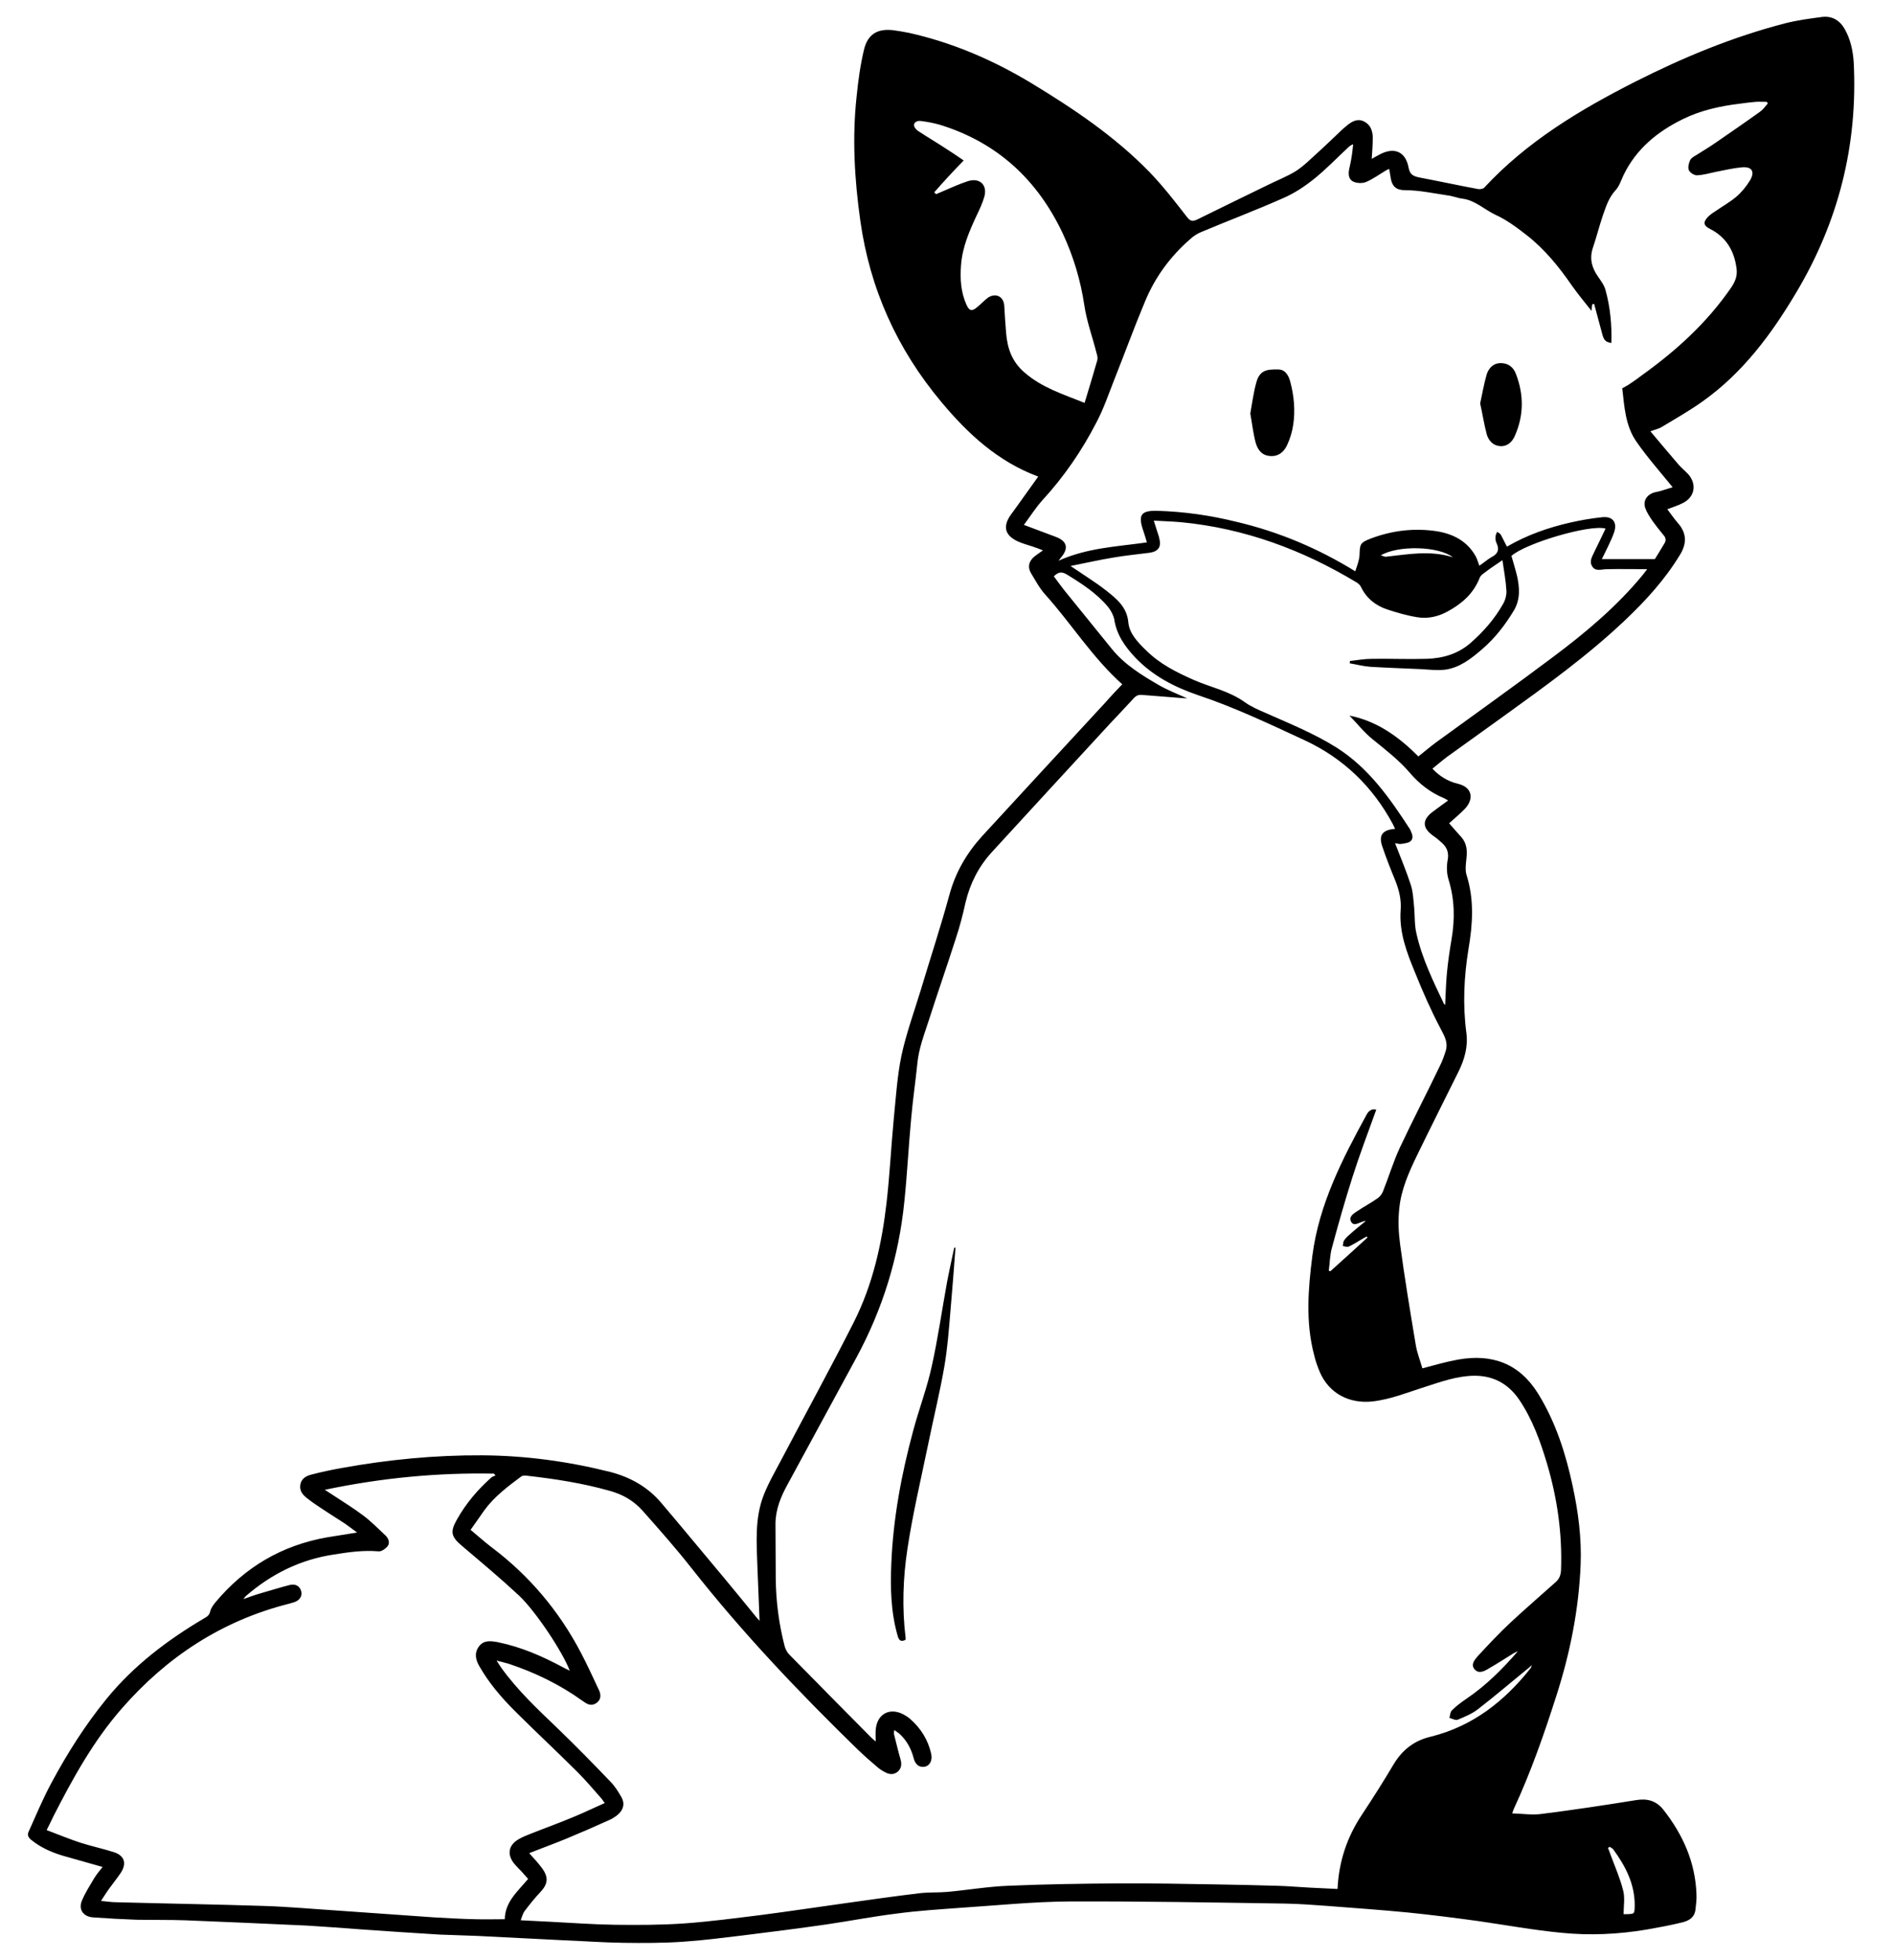 <?xml version="1.0" encoding="utf-8"?>
<!-- Generator: Adobe Illustrator 24.2.0, SVG Export Plug-In . SVG Version: 6.00 Build 0)  -->
<svg version="1.1" id="Layer_1" xmlns="http://www.w3.org/2000/svg" xmlns:xlink="http://www.w3.org/1999/xlink" x="0px" y="0px"
	 viewBox="0 0 714.4 739" style="enable-background:new 0 0 714.4 739;" xml:space="preserve">
<g>
	<path d="M423.3,258c-11.3-10.1-19.2-22.9-29.1-33.9c-2.1-2.3-3.6-5.2-5.2-7.8c-1.5-2.4-1-4.7,1.2-6.5c0.9-0.7,1.9-1.4,3.2-2.3
		c-1.6-0.6-2.8-1.1-4.1-1.5c-1.5-0.5-3-0.9-4.5-1.5c-4.6-1.8-7.5-5-3.4-10.6c3.4-4.6,6.7-9.4,10.2-14.2c0.1,0.1,0-0.1-0.2-0.1
		c-15-5.6-26.3-16-36.3-28c-16.7-19.9-27-42.7-30.6-68.4c-2.2-15.6-3.1-31.2-1.4-46.8c0.6-6,1.4-11.9,2.8-17.7
		c1.4-5.9,5.2-8,11.1-7.3c2,0.3,4,0.6,5.9,1c16.5,3.7,31.8,10.3,46.2,19c16,9.7,31.5,20.1,44.6,33.6c5,5.2,9.5,11,14,16.8
		c1.3,1.7,2.2,1.8,4,0.9c8.7-4.3,17.4-8.5,26.2-12.8c3.6-1.8,7.5-3.3,10.9-5.4c3.1-2,5.7-4.7,8.5-7.2c2.9-2.6,5.7-5.4,8.6-8.1
		c0.7-0.7,1.5-1.3,2.3-2c1.9-1.5,3.9-2.6,6.3-1.4c2.4,1.2,3.2,3.4,3.3,5.9c0,2.6-0.2,5.3-0.4,8.2c1-0.6,2-1.1,2.9-1.6
		c5.5-3,9.9-1.2,11,4.9c0.5,2.6,1.7,3.2,4,3.7c7.4,1.4,14.8,3,22.3,4.4c0.7,0.1,1.8-0.1,2.2-0.5c16.1-17.4,36.1-29.4,57-40
		c18.2-9.2,37-17,56.9-22.1c4.4-1.1,9-1.7,13.5-2.3c3.9-0.5,6.8,1.3,8.7,4.7c2.1,3.8,3,8,3.3,12.3c1.6,31.2-5.7,60.2-21.8,87.1
		c-9.3,15.6-20,30-35,40.7c-5,3.6-10.5,6.7-15.8,9.9c-1.1,0.6-2.4,0.9-4.1,1.5c3.5,4.2,7,8.3,10.5,12.4c1.2,1.4,2.6,2.5,3.8,3.8
		c3.3,3.8,2.5,8.6-2.1,10.9c-1.8,0.9-3.7,1.5-5.8,2.3c1.3,1.7,2.5,3.5,3.9,5.1c3.5,3.9,3.5,7.9,0.8,12.2
		c-5.6,9.2-12.8,17.1-20.5,24.4c-14.2,13.5-30.1,24.9-45.9,36.3c-7.1,5.1-14.2,10.2-21.3,15.3c-1.9,1.4-3.7,3-5.6,4.5
		c2.6,2.8,5.8,4.8,9.6,5.7c5.5,1.3,6.2,5.8,2.5,9.6c-1.9,1.9-3.9,3.6-5.8,5.3c1.5,1.7,3,3.5,4.6,5.2c2.1,2.4,2.3,5.2,1.9,8.3
		c-0.2,2-0.5,4.3,0.1,6.1c2.9,9.2,2.3,18.5,0.7,27.8c-1.7,10.5-2.2,21-0.8,31.6c0.7,5.2-0.7,10.1-3,14.7
		c-5.2,10.5-10.5,21-15.6,31.5c-3.1,6.4-6,12.9-6.7,20c-0.5,4.4-0.3,9,0.3,13.5c1.7,12.7,3.8,25.3,5.9,37.9c0.5,3.1,1.7,6,2.5,8.9
		c4.6-1.2,9-2.5,13.5-3.3c13-2.3,23.2,1.6,30.2,12.9c6.6,10.7,10.4,22.6,13,34.8c2.1,9.7,3.4,19.6,3,29.6c-0.7,17-4,33.5-9.2,49.6
		c-4.6,14.4-9.6,28.7-16,42.5c-0.2,0.4-0.3,0.8-0.6,1.7c3.9,0.1,7.5,0.7,11.1,0.2c11.9-1.5,23.8-3.3,35.6-5.2
		c4.2-0.7,7.6,0.2,10.3,3.6c7.4,9.4,12.1,19.9,12.5,32c0.1,1.9-0.2,3.9-0.4,5.8c-0.4,2.9-2.5,4.1-5,4.7c-4.4,1.1-8.9,1.9-13.4,2.7
		c-10.7,1.8-21.5,2.3-32.3,1.2c-10.4-1-20.8-2.9-31.2-4.4c-8.7-1.2-17.4-2.3-26.2-3.2c-10.2-1-20.4-1.7-30.6-2.5
		c-5.4-0.4-10.8-0.8-16.3-0.9c-27-0.4-54.1-0.9-81.1-0.8c-13.7,0.1-27.4,1.5-41.1,2.4c-8.1,0.6-16.2,1.1-24.3,2.2
		c-8.9,1.1-17.6,2.8-26.5,4.1c-10.4,1.5-20.8,2.8-31.2,4.1c-7.6,0.9-15.2,1.9-22.8,2.4c-7.4,0.5-14.9,0.5-22.3,0.4
		c-7.8-0.1-15.6-0.7-23.4-1c-10.6-0.5-21.1-1.1-31.7-1.6c-4.7-0.2-9.4-0.3-14.2-0.5c-10.1-0.6-20.1-1.3-30.2-2
		c-6.6-0.5-13.3-1-19.9-1.4c-15.4-0.7-30.7-1.4-46.1-2c-6.1-0.2-12.2-0.1-18.2-0.2c-5.5-0.2-11-0.5-16.5-0.9c-3.6-0.3-5.5-3-4.1-6.3
		c1.2-2.9,3-5.7,4.6-8.4c0.9-1.5,2-2.8,3.2-4.3c-5-1.4-9.8-2.8-14.5-4.1c-4.5-1.3-8.7-3.1-12.4-6.1c-1.1-0.9-1.6-1.8-1-3.1
		c2.8-6.2,5.4-12.5,8.6-18.4c6-11.2,12.8-21.9,20.8-31.7c10.3-12.6,23-22.2,36.9-30.4c1.1-0.6,1.9-1.2,2.2-2.6
		c0.3-1.2,1.1-2.3,1.9-3.3c11.1-13.3,25.1-21.6,42.3-24.6c3.6-0.6,7.1-1.1,11.2-1.8c-1.8-1.3-3.1-2.3-4.5-3.3
		c-3.5-2.3-7.1-4.5-10.6-6.9c-1.4-0.9-2.7-1.9-4-2.9c-1.6-1.3-2.7-2.8-2.3-5c0.4-2.2,2.1-3.2,4-3.7c3.8-1,7.6-1.8,11.5-2.5
		c17.6-3.2,35.3-4.9,53.1-4.8c16.4,0.1,32.5,2.3,48.4,6.3c7.6,2,14.1,5.7,19.1,11.6c8,9.4,15.8,18.9,23.7,28.3c4,4.8,8,9.7,12,14.6
		c0.3,0.4,0.7,0.8,1.4,1.6c-0.3-7-0.5-13.6-0.8-20.1c-0.3-9.2-1.1-18.5,2.4-27.4c1.8-4.6,4.4-9,6.7-13.4
		c9.1-17.3,18.5-34.4,27.3-51.8c7.1-14.1,10.5-29.3,12.3-44.9c1.2-10.4,1.7-20.9,2.7-31.4c0.8-8,1.3-16.2,2.9-24
		c1.8-8.4,4.8-16.6,7.3-24.8c3.6-12,7.5-23.8,10.8-35.9c2.3-8.5,6.5-15.7,12.3-22.1c15.5-16.9,31.1-33.7,46.6-50.5
		C419,262.5,421.2,260.2,423.3,258z M526.2,312.5c-0.4-0.8-0.6-1.4-0.9-1.9c-7.6-14.1-18.6-24.7-33.2-31.5
		c-13.2-6.1-26.4-12.4-40.2-17c-8.8-3-17-7.2-23.6-14.1c-3.9-4.1-7.1-8.6-8-14.4c-0.3-1.6-1.2-3.3-2.3-4.7
		c-4.3-5.2-9.9-8.8-15.6-12.3c-2-1.2-3.3-0.9-4.9,0.7c1.3,1.8,2.6,3.5,3.9,5.2c6,7.4,12,14.8,18,22.2c4.8,5.9,11.3,9.9,17.7,13.6
		c3.3,1.9,6.9,3.3,10.7,5c-0.9,0-1.4-0.1-1.9-0.1c-5.1-0.4-10.1-0.8-15.2-1.2c-1.3-0.1-2.2,0.3-3.1,1.3c-2.9,3.2-5.9,6.3-8.8,9.4
		c-14.9,16.2-29.9,32.4-44.8,48.7c-4.9,5.4-8.1,11.7-9.8,18.8c-1,4.6-2.2,9.2-3.7,13.7c-3.3,10.3-6.9,20.6-10.2,30.9
		c-1.7,5.3-3.8,10.6-4.3,16.3c-0.7,6.8-1.7,13.6-2.3,20.4c-1,10.5-1.5,21.1-2.6,31.6c-2.1,20.9-8.2,40.6-18.2,59
		c-8.6,15.8-17.2,31.7-25.8,47.5c-2.6,4.7-4.6,9.6-4.6,15c0,6.9,0.1,13.7,0.1,20.6c0.1,8.7,1.2,17.2,3.4,25.6c0.3,1,0.8,2,1.5,2.8
		c10.3,10.5,20.6,20.9,30.9,31.3c0.5,0.5,1.1,1,1.9,1.7c0-1.7-0.1-3,0-4.3c0.4-6,5.2-8.7,10.5-5.9c0.9,0.5,1.7,1,2.5,1.7
		c4,3.5,6.7,7.8,7.9,13c0.6,2.5-0.4,4.6-2.4,5c-1.9,0.4-3.6-0.7-4.2-3.3c-0.9-3.4-2.5-6.4-5-8.8c-0.6-0.6-1.4-1.1-2.3-1.7
		c-0.1,0.8-0.2,1.1-0.1,1.5c0.8,3.1,1.5,6.2,2.4,9.3c0.5,1.7,0.6,3.4-0.9,4.8c-1.5,1.3-3.2,1.2-4.8,0.3c-1-0.5-2-1.1-2.9-1.9
		c-2.5-2.1-5-4.3-7.4-6.6c-22.2-21.6-43.6-44.1-62.8-68.5c-5.9-7.5-12.2-14.6-18.5-21.7c-3.3-3.7-7.5-6.1-12.3-7.4
		c-10.2-2.9-20.6-4.5-31.2-5.7c-0.7-0.1-1.6-0.1-2.1,0.2c-5.1,3.8-10.2,7.6-14,12.8c-1.7,2.4-3.4,4.8-5.2,7.4
		c2.8,2.3,5.2,4.5,7.7,6.4c14.4,10.8,25.7,24.2,34,40.1c2.4,4.6,4.6,9.4,6.8,14.1c0.7,1.6,0.7,3.3-0.8,4.5c-1.6,1.3-3.2,1-4.7-0.1
		c-0.3-0.2-0.6-0.4-0.9-0.6c-8.5-6.1-17.8-10.6-27.7-13.9c-1.3-0.4-2.7-0.7-4.6-1.2c0.8,1.2,1.2,1.9,1.7,2.6
		c6.3,8.8,14.2,16.1,21.9,23.5c6.6,6.4,13,12.9,19.3,19.5c1.7,1.7,3,3.8,4.2,5.9c1.4,2.5,0.7,4.9-1.5,6.7c-1,0.8-2.1,1.5-3.3,2
		c-5.3,2.4-10.6,4.7-15.9,6.9c-4.6,1.9-9.3,3.6-14.1,5.5c1.8,2,3.4,3.7,4.8,5.6c2.6,3.5,2.3,6-0.6,9.1c-2.1,2.2-4,4.6-5.9,7.1
		c-0.7,0.9-1,2.2-1.5,3.5c4.2,0.2,8,0.4,11.8,0.6c7.9,0.4,15.9,1,23.8,1.1c8.6,0.1,17.3,0.1,26-0.5c9.8-0.7,19.5-2,29.2-3.2
		c10.7-1.4,21.4-3,32.1-4.5c9.2-1.3,18.4-2.6,27.6-3.7c3.5-0.4,7-0.2,10.5-0.5c7.6-0.7,15.2-2,22.8-2.3c13.8-0.6,27.6-0.8,41.4-0.9
		c12.7-0.1,25.5,0.2,38.2,0.4c7.3,0.1,14.6,0.3,21.9,0.5c4.1,0.1,8.3,0.5,12.4,0.7c3.5,0.2,6.9,0.3,10.4,0.5
		c0.5-10.4,3.6-19.6,9.2-28c4.1-6.2,8.1-12.5,11.9-18.9c3.3-5.5,7.7-9,14-10.5c15.8-3.9,27.8-13.3,37.7-25.8
		c0.2-0.2,0.2-0.5,0.5-1.2c-0.9,0.8-1.4,1.3-2,1.7c-6.1,5-12.1,10.1-18.3,14.9c-2.3,1.8-5.1,2.9-7.7,4c-0.8,0.3-2-0.4-3.1-0.7
		c0.3-1,0.3-2.3,1-2.9c1.6-1.6,3.5-3,5.4-4.3c7.4-5,13.6-11.2,19.4-17.9c-0.6,0.2-1.2,0.5-1.7,0.8c-3.1,1.9-6.1,3.9-9.3,5.7
		c-1.6,1-3.7,2.1-5.3,0.3c-1.6-1.9,0.1-3.7,1.3-5.1c4-4.3,8-8.6,12.3-12.6c5.6-5.2,11.4-10.2,17.1-15.3c1.3-1.2,1.8-2.6,1.9-4.4
		c0.5-13.7-1.4-27.1-5.3-40.2c-2.5-8.4-5.5-16.7-10.5-24.1c-4.1-6-9.8-9.1-17.1-9c-6.3,0.1-12.2,2.2-18.1,4.1
		c-6.7,2.1-13.1,4.8-20.2,5.6c-8.7,0.9-16.2-3-19.7-10.9c-0.9-2.1-1.7-4.3-2.2-6.5c-3.3-12.4-2.3-25-0.7-37.5
		c2.5-19.4,11.3-36.5,20.5-53.3c0.7-1.3,1.9-2.3,3.6-1.8c-3.1,8.6-6.3,17-9,25.5c-2.8,8.8-5.3,17.6-7.7,26.5
		c-0.8,2.8-0.8,5.8-1.2,8.7c0.2,0.1,0.4,0.1,0.6,0.2c4.7-4.2,9.4-8.5,14-12.7c-0.1-0.1-0.2-0.3-0.3-0.4c-0.8,0.4-1.6,0.9-2.3,1.3
		c-1.5,0.9-2.9,1.8-4.5,2.5c-0.6,0.3-1.4-0.1-2.2-0.2c0.1-0.7,0.1-1.4,0.4-2c0.5-0.8,1.3-1.6,2-2.2c2-1.8,4.1-3.5,6.2-5.2
		c-0.5-0.1-0.8,0.1-1.1,0.2c-1.5,0.4-3.4,1.9-4.4,0c-1-1.9,1-3.1,2.4-4c2.5-1.7,5.2-3.1,7.6-4.8c0.9-0.6,1.6-1.6,2-2.5
		c2.2-5.5,3.9-11.2,6.4-16.6c4.9-10.4,10.2-20.6,15.2-31c0.9-1.8,1.6-3.8,2.2-5.8c0.8-3.1-0.7-5.5-2.1-8.2
		c-3.6-6.8-6.7-13.9-9.6-21.1c-3.1-7.5-6-15.1-5.4-23.4c0.3-3.8-0.5-7.3-1.9-10.9c-1.8-4.4-3.6-8.9-5.1-13.4
		C520,314.8,521.5,312.9,526.2,312.5z M511.2,215.4c0.6-2,1.5-4,1.6-6.1c0.1-4.2,0.3-4.7,4.1-6.2c8.1-3.1,16.5-4.1,25.1-2.8
		c6.1,1,11.4,3.7,14.6,9.4c0.6,1.1,0.9,2.3,1.4,3.6c1.6-1.1,3-2.3,4.5-3.2c2.4-1.2,3.2-2.8,2-5.3c-0.4-0.8-0.5-1.7-0.4-2.5
		c0-0.6,0.4-1.2,0.6-1.8c0.5,0.4,1.1,0.6,1.4,1.1c0.8,1.5,1.5,3,2.3,4.5c7.6-4.4,15.6-7.2,24-9.1c4-0.9,8-1.6,12-2
		c4-0.4,5.7,2,4.4,5.8c-0.6,1.7-1.4,3.4-2.2,5.1c-0.7,1.5-1.5,3-2.4,4.9c6.8,0,13.1,0,20,0c1-1.6,2.3-3.7,3.6-5.9
		c0.7-1.1,0.6-2.1-0.3-3.1c-1.5-1.8-2.9-3.6-4.2-5.4c-1-1.5-2.1-3.1-2.7-4.8c-0.9-2.5,0.3-4.7,2.7-5.7c1-0.4,2.1-0.5,3.1-0.8
		c1.6-0.5,3.2-1,4.5-1.4c-4.7-5.8-9.5-11.2-13.6-17.1c-4.3-6.1-4.6-13.5-5.4-20.2c1.2-0.7,2.1-1.1,2.9-1.7c1.7-1.1,3.3-2.3,4.9-3.5
		c12.8-9.2,24.3-19.7,33.3-32.8c1.6-2.4,2.4-4.5,2-7.3c-0.9-6.6-3.9-11.7-10-14.8c-2.4-1.2-2.7-2.4-0.9-4.4c0.8-0.8,1.7-1.5,2.7-2.1
		c2.7-1.9,5.6-3.5,8.1-5.6c2-1.7,3.8-3.9,5.2-6.2c2-3.4,0.6-5.3-3.2-4.9c-3.3,0.3-6.5,1.1-9.7,1.7c-2.4,0.5-4.7,1.2-7.1,1.3
		c-1.1,0-2.7-1-3.1-2c-0.4-1,0-2.6,0.5-3.7c0.4-0.8,1.4-1.4,2.3-1.9c2.3-1.5,4.6-2.8,6.9-4.4c5.8-4,11.5-7.9,17.2-12
		c1.1-0.8,2-2,2.9-3.1c-0.1-0.2-0.2-0.4-0.4-0.6c-1.4,0-2.8-0.1-4.2,0c-2,0.2-4,0.4-6,0.7c-7.4,0.9-14.7,2.5-21.4,5.8
		c-9.6,4.7-17.6,11.2-22.4,21.1c-0.9,1.9-1.6,4.2-3,5.7c-2.6,2.8-3.6,6.1-4.8,9.5c-1.4,4.1-2.4,8.2-3.8,12.3
		c-1.3,4-0.4,7.4,1.9,10.7c1.1,1.6,2.4,3.3,2.9,5.2c1.8,6.5,2.4,13.2,2.2,19.9c-2.1-0.3-2.8-1-3.4-3.2c-1-3.8-2.1-7.7-3.1-11.5
		c-0.2,0-0.4,0.1-0.7,0.1c-0.1,0.6-0.2,1.2-0.3,2.5c-2.7-3.4-5.1-6.3-7.3-9.4c-4.9-7.1-10.3-13.8-17.1-19.1
		c-3.7-2.9-7.6-5.8-11.8-7.7c-4.2-2-7.7-5.5-12.5-6.1c-1.8-0.2-3.6-1-5.4-1.2c-5.4-0.8-10.9-2-16.3-2c-3.3,0-4.8-1.5-5.3-4.4
		c-0.2-1.1-0.4-2.3-0.6-3.6c-0.7,0.3-1,0.4-1.3,0.6c-2.5,1.5-4.8,3.2-7.4,4.3c-1.4,0.6-3.4,0.5-4.8-0.1c-1.8-0.8-2-2.8-1.6-4.7
		c0.3-1.5,0.7-3.1,0.9-4.6c0.3-1.6,0.4-3.2,0.6-4.8c-1.1,0.4-1.6,0.9-2.2,1.5c-4.2,3.9-8.2,8.1-12.6,11.6c-3.5,2.8-7.4,5.4-11.6,7.2
		c-10.1,4.5-20.5,8.4-30.7,12.7c-1.6,0.6-3.1,1.6-4.3,2.7c-7.6,6.6-13.4,14.5-17.2,23.8c-4.1,9.8-7.7,19.7-11.6,29.5
		c-2.1,5.3-3.9,10.7-6.6,15.8c-5.5,10.7-12.3,20.6-20.5,29.5c-2.5,2.8-4.5,6-6.9,9.2c4.3,1.6,8.2,3.1,12,4.5c4.3,1.6,5,4.3,2,7.8
		c-0.2,0.2-0.3,0.4-0.9,1.2c10.9-4.9,22.1-5.3,33.3-6.9c-0.5-1.7-0.9-3.1-1.4-4.5c-2-5.9-0.8-7.6,5.5-7.4c10,0.3,19.8,1.7,29.5,4.1
		C482.5,200.5,497.4,206.9,511.2,215.4z M199.2,708.4c-0.8-0.9-1.6-1.8-2.4-2.7c-0.9-1-1.9-1.9-2.8-3c-2.9-3.5-2.2-7.1,1.7-9.3
		c1.2-0.7,2.6-1.3,3.9-1.8c5.5-2.2,11.1-4.2,16.6-6.5c3.9-1.6,7.8-3.5,11.9-5.3c-0.7-0.9-1-1.5-1.5-2c-2.9-3.3-5.7-6.6-8.8-9.7
		c-7.8-7.8-15.9-15.3-23.7-23.1c-5.1-5.1-9.7-10.5-13.3-16.8c-1.4-2.4-2-5-0.1-7.5c1.8-2.4,4.4-2,6.9-1.6c0.1,0,0.3,0.1,0.4,0.1
		c8.7,1.8,16.7,5.3,24.5,9.5c0.7,0.4,1.4,0.7,2.4,1.2c-2.5-6.8-12.8-22.4-19.2-28.4c-7-6.5-14.3-12.6-21.5-18.7
		c-4-3.4-4.5-5.2-1.9-9.8c3.4-6.1,7.9-11.4,13.1-16c0.4-0.3,1-0.5,1.5-0.7c-0.2-0.2-0.4-0.5-0.6-0.7c-21.3-0.4-42.4,1.6-63.8,6.1
		c1.3,0.8,2,1.3,2.8,1.8c3.9,2.6,7.9,5,11.6,7.8c3.1,2.3,5.8,5.1,8.6,7.7c1.1,1.1,1.7,2.8,0.6,4.1c-0.8,0.9-2.2,1.9-3.3,1.8
		c-5.7-0.5-11.3,0.3-16.9,1.2c-12.6,1.9-23.5,7.3-33.1,15.6c-0.3,0.2-0.5,0.6-1,1.2c2.6-0.9,4.7-1.7,6.9-2.3c3.5-1,7-2.1,10.5-3
		c2.2-0.6,3.9,0.4,4.4,2.3c0.5,1.8-0.5,3.5-2.7,4.2c-0.7,0.2-1.4,0.4-2.1,0.6c-25.2,6.4-46,20.1-62.9,39.5
		c-10.6,12.1-18.4,26.2-25.7,40.5c-0.8,1.6-1.5,3.2-2.6,5.3c4.5,1.7,8.6,3.4,12.9,4.8c4.1,1.3,8.3,2.2,12.4,3.5
		c4.1,1.3,5,4.3,2.6,7.9c-1.3,1.9-2.8,3.8-4.2,5.7c-1.1,1.5-2,3-3.2,4.8c2.2,0.2,4,0.5,5.8,0.5c18.6,0.5,37.2,0.8,55.8,1.4
		c9.5,0.3,19,1.2,28.5,1.8c11.8,0.8,23.7,1.7,35.5,2.5c5.2,0.3,10.4,0.6,15.6,0.7c3.7,0.1,7.4,0,11.1,0
		C190.5,717,195.3,713.1,199.2,708.4z M403.8,213.4c5,3.4,9.4,6.1,13.5,9.3c3.9,3.1,7.8,6.2,8.3,12c0.4,4.2,3.6,7.5,6.7,10.5
		c5.2,5.2,11.7,8.4,18.3,11.3c6.3,2.7,13.2,4.1,19,8.3c2.4,1.7,5.2,2.9,8,4.1c9,4,18.2,7.7,26.6,13c12.1,7.7,20,19,27.6,30.7
		c0.1,0.2,0.2,0.4,0.3,0.6c0.6,1.4,1.2,2.9-0.1,4c-0.9,0.7-2.4,0.8-3.7,1c-0.5,0.1-1.2-0.2-2.1-0.3c2.1,5.4,4.2,10.4,5.9,15.6
		c0.9,2.7,1,5.7,1.3,8.6c0.3,3.3,0.1,6.8,0.9,10c2.1,9.3,6.3,17.9,10.4,26.5c0.1,0.1,0.3,0.1,0.4,0.2c0.2-4.1,0.3-8.2,0.7-12.3
		c0.4-4.1,1-8.2,1.7-12.3c1.3-7.6,1.2-15-1.1-22.5c-0.7-2.2-0.8-4.9-0.4-7.2c0.6-2.8-0.1-4.9-2.1-6.7c-1-0.9-2-1.8-3.2-2.6
		c-4.3-3-4.4-6.1-0.2-9.2c1.8-1.3,3.6-2.7,5.7-4.2c-0.7-0.4-1-0.6-1.4-0.8c-5.2-2.1-9.5-5.5-13-9.6c-4.2-4.9-9.2-8.7-14.1-12.7
		c-3.2-2.6-5.8-5.9-8.7-8.9c10.5,2.1,18.6,8,26,15.4c2.4-1.9,4.5-3.7,6.8-5.4c14.7-10.7,29.5-21.2,44-32.1c12.3-9.2,24-19,33.8-30.9
		c0.5-0.6,0.9-1.2,1.7-2.2c-5.4,0-10.3-0.1-15.2,0c-2,0-4.2,1-5.5-1c-1.3-2,0-3.8,0.8-5.6c1.4-2.9,2.8-5.7,4.2-8.7
		c-5.9-1.7-30.4,5.6-35.5,10.3c0.7,2.5,1.5,5,2.1,7.5c1,4.5,1.3,8.9-1.2,13.1c-3.3,5.5-7.2,10.5-12.1,14.7
		c-4.1,3.5-8.4,6.9-13.9,7.6c-2.9,0.3-5.8,0-8.7-0.2c-6.5-0.3-13-0.5-19.5-0.9c-2.6-0.2-5.2-0.9-7.7-1.3c0-0.3,0.1-0.6,0.1-0.9
		c2.8-0.3,5.5-0.8,8.3-0.8c6.9-0.1,13.7,0.2,20.6,0c6.1-0.2,11.8-1.8,16.6-6c4.9-4.3,9.1-9.1,12.3-14.8c0.8-1.4,1.3-3.3,1.2-4.9
		c-0.2-3.7-0.9-7.3-1.5-11.5c-2.3,1.6-4.2,2.8-5.9,4.1c-1,0.8-2.3,1.5-2.7,2.6c-2.3,5.9-6.7,9.7-12,12.6c-3.6,2-7.6,2.9-11.6,2.2
		c-3.8-0.6-7.5-1.7-11.2-2.9c-4.3-1.4-7.8-4.1-9.9-8.4c-0.3-0.7-1-1.4-1.7-1.8c-20.4-12.3-42.3-20.4-66.1-22.7
		c-3.4-0.3-6.7-0.4-10.4-0.6c0.5,1.5,0.8,2.5,1.1,3.5c0.3,1.1,0.8,2.2,1,3.3c0.8,3.1-0.4,4.8-3.6,5.3c-4.5,0.6-9.1,1-13.6,1.8
		C414.5,211.1,409.4,212.3,403.8,213.4z M352.4,72.5c0.2,0.2,0.4,0.5,0.7,0.7c0.7-0.3,1.4-0.6,2.1-0.9c3.3-1.4,6.5-2.9,9.9-4
		c4.4-1.4,7.4,1.4,6.2,5.8c-0.7,2.5-1.8,4.8-2.9,7.1c-2.8,6-5.4,12-5.9,18.7c-0.4,5.1-0.1,10.2,2,14.9c1.1,2.5,2.1,2.7,4.2,0.9
		c1.4-1.1,2.6-2.5,4-3.5c2.9-1.9,5.9-0.4,6.1,3.1c0.2,3.4,0.4,6.8,0.7,10.3c0.5,5.8,2.2,10.8,7,14.9c6.6,5.7,14.4,8.1,22.6,11.4
		c1.7-5.6,3.3-10.8,4.8-16.1c0.2-0.8,0-1.8-0.3-2.7c-1.5-6-3.7-11.9-4.6-18c-1.4-9.4-4.1-18.4-8.1-27c-9.5-20.2-24.6-34.3-46.2-41
		c-2.4-0.7-5-1.2-7.5-1.5c-1.8-0.2-3,1.1-2.2,2.4c0.4,0.7,1.1,1.3,1.8,1.7c3.2,2.1,6.6,4.1,9.8,6.2c2.4,1.5,4.7,3.1,6.9,4.6
		C359.5,64.6,355.9,68.5,352.4,72.5z M612.4,721.7c0.4,0,0.8,0,1.1,0c3.1-0.1,3-0.1,3.1-3.1c0.1-8.1-3.4-14.9-8-21.2
		c-0.3-0.5-0.9-0.7-1.4-1.1c-0.2,0.1-0.4,0.3-0.7,0.4c0.4,1,0.8,1.9,1.1,2.9c1.6,4.3,3.5,8.6,4.6,13
		C613,715.5,612.4,718.6,612.4,721.7z M520.8,209.4c1,0.2,1.5,0.6,2,0.5c8.3-0.9,16.6-2.5,25.2,0.2
		C542.6,205.9,527.4,205.5,520.8,209.4z"/>
	<path d="M360.4,470.4c-0.6,8-1.2,15.9-1.9,23.9c-0.6,7-1.1,14-2.3,20.9c-1.7,9.8-4.1,19.5-6.1,29.3c-2.7,13.1-5.8,26.1-7.8,39.3
		c-1.7,11.1-2.1,22.5-0.7,33.8c0,0.2,0,0.4-0.1,0.7c-1.7,0.8-2.4,0.2-2.9-1.5c-2.6-9-2.8-18.2-2.4-27.4c0.7-16.9,3.8-33.5,8.2-49.8
		c2.2-8.3,5.3-16.3,7.1-24.7c2.3-10.4,3.8-21,5.7-31.4c0.8-4.3,1.8-8.6,2.7-13C360,470.4,360.2,470.4,360.4,470.4z"/>
	<path d="M471.6,155.9c0.7-3.8,1.2-7.9,2.3-11.8c1.3-4.5,3.8-4.9,8.4-4.8c2.6,0.1,3.8,2.4,4.4,4.7c1.4,5.3,1.9,10.7,1.1,16.1
		c-0.4,2.7-1.2,5.4-2.4,7.9c-1.2,2.5-3.4,4.3-6.6,3.9c-3-0.3-4.5-2.5-5.2-5.1C472.7,163.4,472.3,159.8,471.6,155.9z"/>
	<path d="M558.3,152.1c0.8-3.6,1.4-7.2,2.4-10.7c0.7-2.5,2.5-4.5,5.4-4.5c2.8,0,4.8,1.6,5.7,4.1c3,7.8,3,15.6-0.4,23.3
		c-1,2.3-2.8,4.1-5.6,3.9c-2.7-0.2-4.3-2.1-5-4.4C559.8,160.1,559.2,156.1,558.3,152.1z"/>
</g>
</svg>
